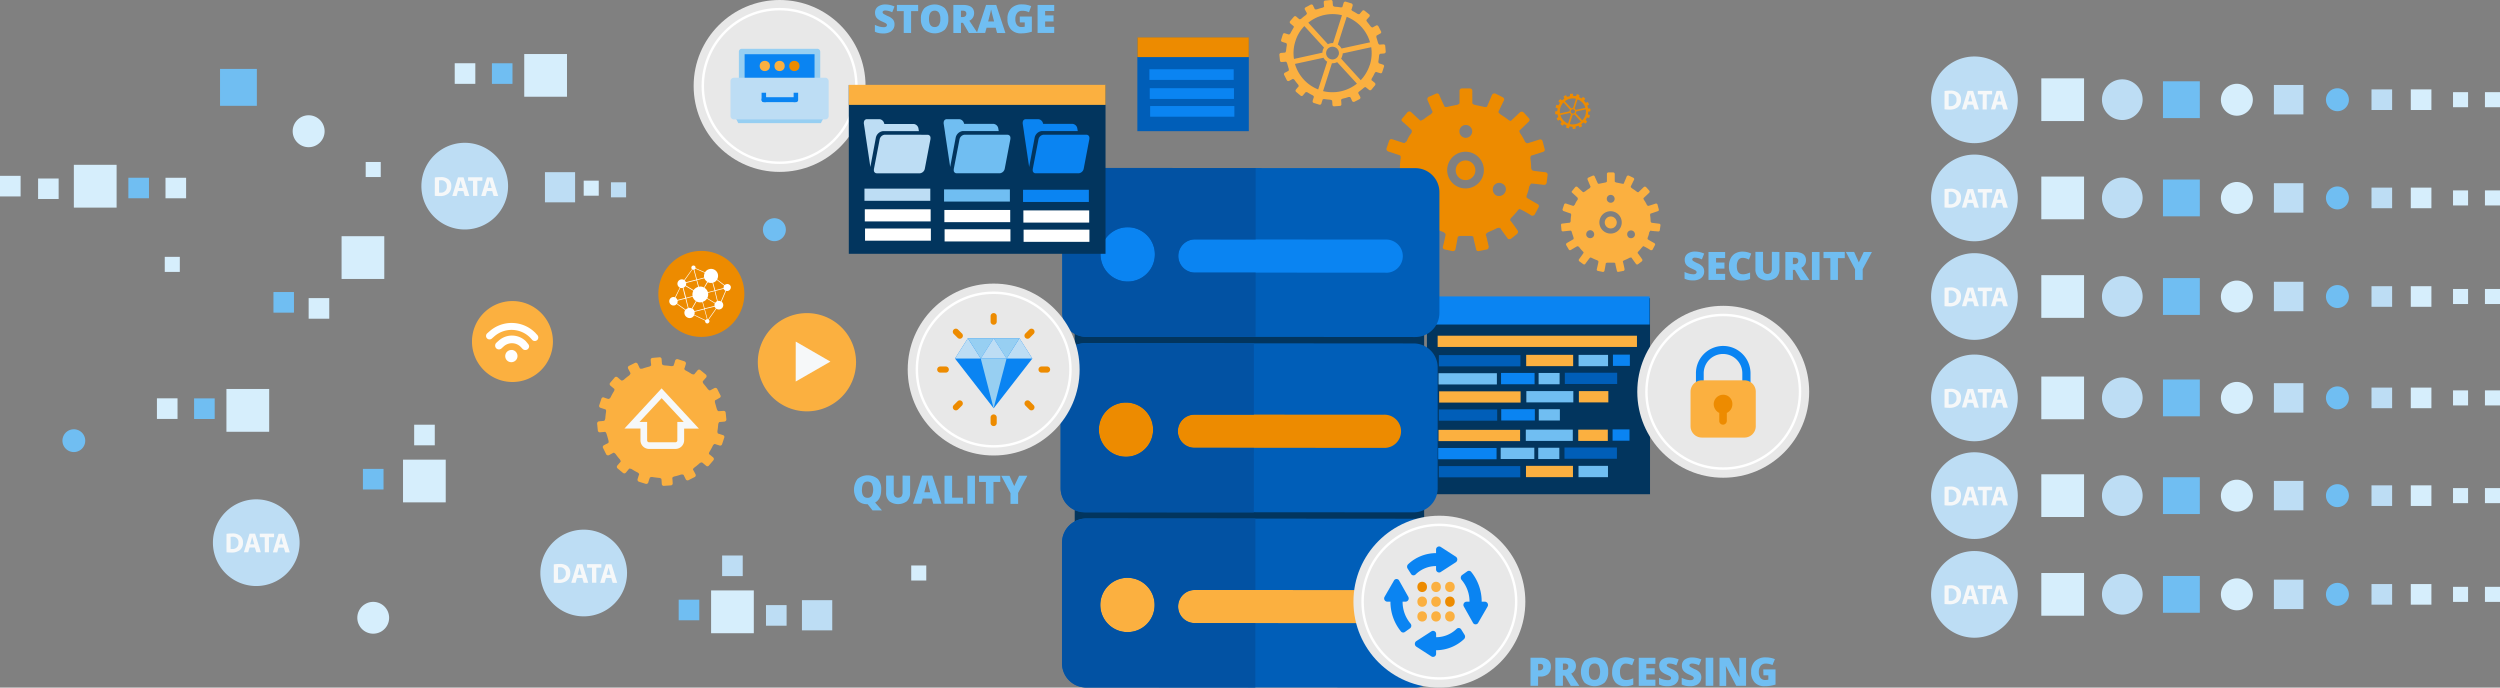 <svg xmlns="http://www.w3.org/2000/svg" viewBox="0 0 1018 280"><rect x="0" y="0" width="1018" height="280" fill="#808080" stroke="none"/><defs><style>.cls-1{fill:#e8e8e8;}.cls-2{fill:none;stroke:#fff;stroke-miterlimit:10;}.cls-3{fill:#02355e;}.cls-10,.cls-4{fill:#fbb040;}.cls-5{fill:#005eb8;}.cls-6{fill:#70bef2;}.cls-7{fill:#0a84f2;}.cls-11,.cls-17,.cls-8{fill:#ed8b00;}.cls-10,.cls-8{fill-rule:evenodd;}.cls-9{fill:#d6eefc;}.cls-12{fill:#fff;}.cls-13{fill:#f6f8f9;}.cls-14{fill:#bdddf4;}.cls-15{fill:#0252a3;}.cls-16{fill:#97cff2;}.cls-17{stroke:#ed8b00;stroke-linecap:round;stroke-linejoin:round;}</style></defs><title>Big-Data-Database</title><g id="design"><circle class="cls-1" cx="317.45" cy="35" r="35"/><circle class="cls-2" cx="317.45" cy="35" r="31.27"/><rect class="cls-3" x="581.04" y="121.42" width="90.85" height="79.82"/><rect class="cls-4" x="585.41" y="136.7" width="81.16" height="4.58"/><rect class="cls-5" x="585.91" y="144.6" width="33.21" height="4.58"/><rect class="cls-4" x="621.46" y="144.49" width="19.13" height="4.6"/><rect class="cls-6" x="642.8" y="144.51" width="12" height="4.6"/><rect class="cls-7" x="656.79" y="144.41" width="6.89" height="4.58"/><rect class="cls-6" x="585.78" y="151.97" width="23.75" height="4.58"/><rect class="cls-7" x="611.23" y="151.86" width="13.65" height="4.6"/><rect class="cls-6" x="626.52" y="151.87" width="8.55" height="4.6"/><rect class="cls-5" x="637.2" y="151.78" width="21.31" height="4.58"/><rect class="cls-4" x="586.02" y="159.35" width="33.17" height="4.58"/><rect class="cls-6" x="621.53" y="159.25" width="19.13" height="4.6"/><rect class="cls-4" x="642.92" y="159.26" width="12" height="4.6"/><rect class="cls-5" x="585.89" y="166.73" width="23.76" height="4.58"/><rect class="cls-7" x="611.3" y="166.62" width="13.69" height="4.6"/><rect class="cls-6" x="626.59" y="166.63" width="8.59" height="4.6"/><rect class="cls-4" x="585.77" y="175.04" width="33.21" height="4.58"/><rect class="cls-6" x="621.31" y="174.94" width="19.13" height="4.6"/><rect class="cls-4" x="642.66" y="174.95" width="12.04" height="4.6"/><rect class="cls-7" x="656.64" y="174.85" width="6.89" height="4.6"/><rect class="cls-7" x="585.64" y="182.42" width="23.76" height="4.58"/><rect class="cls-6" x="611.08" y="182.31" width="13.69" height="4.6"/><rect class="cls-6" x="626.37" y="182.32" width="8.59" height="4.6"/><rect class="cls-5" x="637.06" y="182.23" width="21.35" height="4.58"/><rect class="cls-5" x="585.88" y="189.79" width="33.17" height="4.58"/><rect class="cls-4" x="621.38" y="189.69" width="19.13" height="4.6"/><rect class="cls-6" x="642.77" y="189.7" width="12" height="4.6"/><rect class="cls-7" x="580.9" y="120.7" width="90.81" height="11.45"/><path class="cls-8" d="M629.21,70.14s-4.53-.52-4.86-.62c-.62,0-.86-1.06-.86-1.06a25.21,25.21,0,0,0-.32-3.93s0-1,.33-1.15c.66-.16,4.94-1.58,4.94-1.58a.84.84,0,0,0,.53-1.15l-.86-3.25a1,1,0,0,0-1.19-.6s-4.53,1.47-4.94,1.53-1-.62-1-.62a23.51,23.51,0,0,0-2-3.5s-.57-.88-.12-1.21,3.61-3.45,3.61-3.45a1,1,0,0,0,.21-1.29l-2.25-2.47a1.18,1.18,0,0,0-1.44-.12s-3.3,3.12-3.63,3.45-1.19-.33-1.19-.33a29.53,29.53,0,0,0-3.28-2.25v-.1s-.9-.55-.7-1,2.22-4.6,2.22-4.6c.25-.49,0-1-.65-1.31L609,38.13a1.19,1.19,0,0,0-1.46.49s-1.73,4.21-2,4.7c-.08.4-1.07.23-1.07.23-1.43-.3-2.62-.56-3.94-.85,0,0-1-.27-1-.76V37a1,1,0,0,0-.94-1h-3.28a1,1,0,0,0-1,1v4.93c0,.49-1,.76-1,.76-1.43.29-2.77.55-4,.85,0,0-1.11.16-1.11-.24-.33-.49-2.17-4.71-2.17-4.71a.92.92,0,0,0-1.19-.49l-3.1,1.36a1.08,1.08,0,0,0-.45,1.31s1.78,4.17,2,4.6-.55,1-.55,1v.1a20,20,0,0,0-3.16,2.24h-.25s-.74.61-1.07.33-3.73-3.46-3.73-3.46a1.14,1.14,0,0,0-1.41.12l-2.09,2.51a.75.75,0,0,0,0,1.25s3.5,3.07,3.75,3.46,0,1.21,0,1.21a11.79,11.79,0,0,0-2,3.49h-.25s-.41.78-.94.61-4.71-1.54-4.71-1.54a1,1,0,0,0-1.21.59l-1.11,3.25a1.11,1.11,0,0,0,.74,1.15s4.32,1.42,4.74,1.58.33,1.15.33,1.15a25,25,0,0,0-.33,3.93s-.21,1.06-.66,1.06-5,.61-5,.61c-.58,0-.78.47-.78,1l.33,3.35a.92.92,0,0,0,1.07.88s4.41-.51,5.07-.51c.33-.14.78.88.78.88.33,1.27.78,2.53,1.19,3.85,0,0,.12.92-.2,1.09-.45.33-4.39,2.57-4.39,2.57a1.16,1.16,0,0,0-.33,1.27l1.76,2.94c.21.51.78.55,1.31.39,0,0,3.9-2.41,4.37-2.51.45-.35,1.11.41,1.11.41a21.24,21.24,0,0,0,2.62,3s.78.76.33,1.15c-.21.44-3,4.09-3,4.09a1.12,1.12,0,0,0,.2,1.38l2.75,2a.94.94,0,0,0,1.31-.33s2.63-3.62,3.06-4c.12-.37,1.11,0,1.11,0,1.19.62,2.42,1.09,3.73,1.61,0,0,.86.49.86,1s-1.07,4.87-1.07,4.87a.91.91,0,0,0,.61,1.17l3.3.7a1.07,1.07,0,0,0,1.19-.76s.9-4.54.9-4.93c.21-.49,1.19-.49,1.19-.49v0c.66,0,1.43,0,2,0,.78,0,1.44,0,2,0v0s1.21,0,1.21.49,1.1,4.93,1.1,4.93a.86.86,0,0,0,1,.76l3.4-.69c.53-.06.74-.72.74-1.17,0,0-1-4.46-1.19-4.87,0-.47,1-1,1-1,1.19-.52,2.4-1,3.51-1.61,0,0,1-.37,1.44,0,.12.39,2.83,4,2.83,4,.21.49.78.59,1.44.33l2.52-2c.33-.37.58-1,.21-1.38,0,0-2.52-3.65-3-4.09-.21-.39.45-1.15.45-1.15a24.41,24.41,0,0,0,2.65-3s.66-.76,1-.41a37.45,37.45,0,0,1,4.47,2.52,1.17,1.17,0,0,0,1.39-.39l1.58-2.94a.91.91,0,0,0-.33-1.27s-4-2.25-4.41-2.58c-.33-.16-.08-1.09-.08-1.09a17.45,17.45,0,0,0,1.07-3.84h.21s.25-1,.82-.88c.41,0,4.9.52,4.9.52a1,1,0,0,0,1.11-.88l.41-3.35A1,1,0,0,0,629.21,70.14Zm-44.69,9.38a2.71,2.71,0,0,1-2.76-4.67,2.74,2.74,0,0,1,3.71,1A2.63,2.63,0,0,1,584.52,79.52Zm12.26-28.63a2.63,2.63,0,0,1,2.7,2.64,2.67,2.67,0,0,1-2.71,2.6,2.63,2.63,0,0,1-2.5-2.61A2.59,2.59,0,0,1,596.79,50.89Zm0,25.84a7.47,7.47,0,1,1,7.45-7.39A7.43,7.43,0,0,1,596.77,76.73Zm16,1.76a2.77,2.77,0,0,1-3.69,1,2.92,2.92,0,0,1-.92-3.68,2.66,2.66,0,0,1,3.63-1A2.5,2.5,0,0,1,612.76,78.49Z"/><path class="cls-8" d="M596.77,65.34a4,4,0,0,0,0,8,4,4,0,1,0,0-8Z"/><path class="cls-4" d="M563.37,18.06s-1.35.1-1.64.1-.57-.63-.57-.63h0c-.21-.76-.45-1.5-.66-2.22h0s-.16-.72.12-.86,1.43-.79,1.43-.79a.61.61,0,0,0,.29-.9l-1.07-2.07a.7.7,0,0,0-.94-.29l-1.39.76c-.29.14-.82-.41-.82-.41h0c-.41-.59-.92-1.22-1.41-1.82h0s-.45-.57-.25-.84,1.09-1.23,1.09-1.23a.68.68,0,0,0,0-1l-1.91-1.51a.6.6,0,0,0-.9.06s-.86,1-1.07,1.26-.78,0-.86,0a21.85,21.85,0,0,0-2-1.16h0s-.66-.39-.49-.68.49-1.56.49-1.56a.8.8,0,0,0-.49-.88L548,.68a.72.72,0,0,0-.86.43s-.37,1.28-.49,1.63-.78.25-.78.25a20,20,0,0,0-2.3-.25c-.08,0-.7-.16-.78-.47s-.16-1.65-.16-1.65A.63.63,0,0,0,542,0l-2.4.22a.64.64,0,0,0-.58.7s.08,1.34.16,1.65-.66.57-.66.57h0a21.64,21.64,0,0,0-2.22.65h-.08s-.7.18-.86-.12-.7-1.46-.7-1.46a.71.71,0,0,0-.94-.33L531.64,3a.64.64,0,0,0-.29.9s.68,1.17.8,1.46-.43.79-.43.79h0a17.88,17.88,0,0,0-1.8,1.43s-.58.43-.86.22-1.27-1.09-1.27-1.09a.7.7,0,0,0-.94.12l-1.52,1.78a.67.67,0,0,0,.08.92s1,.87,1.31,1.1-.08.84-.08.84c-.41.66-.78,1.31-1.15,2.05h0s-.37.6-.7.52-1.62-.5-1.62-.5a.61.61,0,0,0-.78.43l-.7,2.22a.65.65,0,0,0,.41.86l1.58.49c.33.1.33.83.33.83h0c-.16.8-.25,1.54-.33,2.3,0,0-.12.7-.43.74s-1.64.14-1.64.14a.75.75,0,0,0-.66.72l.25,2.37a.65.65,0,0,0,.7.62s1.35-.1,1.66-.14.57.68.57.68h0c.21.76.41,1.47.65,2.22h0s.12.72-.16.86l-1.46.74a.67.67,0,0,0-.25.9L524,32.66a.68.68,0,0,0,.9.29l1.44-.78c.29-.16.78.37.78.37h0a19.18,19.18,0,0,0,1.43,1.83h0s.45.62.21.86-1.07,1.26-1.07,1.26a.67.67,0,0,0,.08.92l1.84,1.54a.68.68,0,0,0,.94-.1s.82-1,1.07-1.25.88.06.88.06a15.78,15.78,0,0,0,2,1.13h0s.61.39.49.73l-.49,1.56a.72.72,0,0,0,.41.82l2.3.72a.7.7,0,0,0,.86-.43,15.16,15.16,0,0,1,.49-1.58c.08-.31.78-.27.78-.27h0c.78.14,1.58.2,2.32.27.08,0,.7.12.78.43s.12,1.64.12,1.64a.66.66,0,0,0,.74.62l2.34-.18a.61.61,0,0,0,.57-.74,15,15,0,0,0-.12-1.64c0-.33.66-.57.66-.57h0a17.66,17.66,0,0,0,2.24-.63s.7-.17.9.12.7,1.48.7,1.48a.74.74,0,0,0,.94.29l2.09-1.06a.73.73,0,0,0,.29-.91s-.65-1.21-.82-1.5.45-.76.45-.76h0c.66-.47,1.19-.92,1.8-1.45h0s.57-.43.82-.21l1.33,1.07a.67.67,0,0,0,.94-.08l1.48-1.79a.73.73,0,0,0-.08-1s-1-.86-1.27-1,.08-.88.08-.88a15.23,15.23,0,0,0,1.11-2.06h0s.37-.59.66-.49,1.6.49,1.6.49a.61.61,0,0,0,.82-.41l.74-2.25a.63.63,0,0,0-.45-.83s-1.27-.43-1.56-.51-.29-.84-.29-.84h0a21.93,21.93,0,0,0,.29-2.3s.16-.73.45-.75,1.64-.14,1.64-.14a.75.75,0,0,0,.62-.72l-.2-2.34A.66.66,0,0,0,563.37,18.06Zm-15-11.21a15.88,15.88,0,0,1,9.51,10.38l-11.61,2.52a4.81,4.81,0,0,0-1.51-1.61Zm-3.33,15.59a2.59,2.59,0,1,1-1.64-3.28A2.59,2.59,0,0,1,545.08,22.45ZM546.44,6.2l-3.62,11.36a3.74,3.74,0,0,0-2.09.45l-8-8.78A15.84,15.84,0,0,1,546.44,6.2ZM526.91,24a15.53,15.53,0,0,1,.58-7.22,15,15,0,0,1,3.65-6.16l8,8.76a4.59,4.59,0,0,0-.49,1,4.81,4.81,0,0,0-.16,1.07Zm9.85,12.42a15.93,15.93,0,0,1-9.45-10.39l11.63-2.51a4,4,0,0,0,1.49,1.6Zm2,.66,3.6-11.33a4.27,4.27,0,0,0,2.13-.45l8.05,8.76A16.06,16.06,0,0,1,538.77,37.11Zm19-10.64a16.13,16.13,0,0,1-3.67,6.21l-8-8.78a2.71,2.71,0,0,0,.41-1,2.84,2.84,0,0,0,.25-1.12l11.61-2.53A16,16,0,0,1,557.79,26.47Z"/><path class="cls-9" d="M496.31,95.24a20.88,20.88,0,1,1-20.86-20.92A20.89,20.89,0,0,1,496.31,95.24Z"/><path class="cls-10" d="M675.56,91.08s-2.71-.31-2.91-.37c-.41,0-.53-.64-.53-.64a15.24,15.24,0,0,0-.2-2.4s0-.64.21-.7c.37-.1,3-1,3-1a.56.56,0,0,0,.33-.7l-.53-2a.63.63,0,0,0-.74-.37s-2.75.92-3,.94-.57-.39-.57-.39a14.39,14.39,0,0,0-1.23-2.11s-.33-.53-.08-.74,2.22-2.09,2.22-2.09a.67.67,0,0,0,.12-.8l-1.35-1.51a.75.75,0,0,0-.9-.08l-2.2,2.12c-.29.16-.74-.21-.74-.21a22,22,0,0,0-2-1.39v-.06s-.53-.33-.41-.64,1.36-2.79,1.36-2.79c.12-.32,0-.6-.41-.81l-1.72-.82a.69.69,0,0,0-.86.28s-1.07,2.57-1.19,2.88-.66.12-.66.12c-.92-.16-1.66-.33-2.44-.49,0,0-.62-.16-.61-.47v-3a.64.64,0,0,0-.57-.63h-2a.62.62,0,0,0-.62.63v3c0,.31-.58.47-.58.47-.86.16-1.68.33-2.44.49,0,0-.66.1-.66-.12-.21-.31-1.31-2.88-1.31-2.88a.58.58,0,0,0-.74-.29l-1.85.82a.66.66,0,0,0-.29.81s1.06,2.54,1.19,2.79-.33.64-.33.64v.06a13.55,13.55,0,0,0-1.93,1.38h-.12s-.49.37-.7.21-2.27-2.12-2.27-2.12a.69.69,0,0,0-.86.08l-1.23,1.53a.46.46,0,0,0,0,.78s2.09,1.87,2.21,2.09,0,.74,0,.74a8,8,0,0,0-1.19,2.11h-.12s-.25.49-.58.39-2.87-.94-2.87-.94a.58.58,0,0,0-.74.37l-.66,2a.68.68,0,0,0,.45.7l2.87,1c.21.06.21.7.21.7a11.48,11.48,0,0,0-.21,2.4s-.16.64-.41.64-3.08.37-3.08.37c-.33,0-.45.29-.45.57l.2,2.07c0,.33.25.55.65.53,0,0,2.67-.31,3.08-.31.21-.1.45.53.45.53.2.76.49,1.54.74,2.32,0,0,.08.57-.12.68S637.95,99,637.95,99a.71.71,0,0,0-.21.78l1.07,1.81c.12.31.45.33.78.23,0,0,2.42-1.47,2.67-1.54s.72.27.72.27a17.12,17.12,0,0,0,1.56,1.83s.49.45.21.7c-.12.27-1.77,2.48-1.77,2.48a.62.62,0,0,0,.12.84l1.64,1.19a.58.58,0,0,0,.82-.18s1.6-2.21,1.85-2.44c.08-.22.66,0,.66,0a19.28,19.28,0,0,0,2.29,1s.53.31.53.59-.66,3-.66,3a.57.57,0,0,0,.37.74l2,.41a.63.63,0,0,0,.74-.45s.54-2.79.54-3,.7-.31.7-.31v0c.41,0,.9,0,1.23,0a10.65,10.65,0,0,0,1.19,0v0s.74,0,.74.31.65,3,.65,3a.49.49,0,0,0,.58.45l2.11-.41c.33,0,.45-.45.45-.74,0,0-.57-2.73-.69-3s.58-.59.58-.59a16.85,16.85,0,0,0,2.13-1s.62-.22.86,0c.08.22,1.72,2.44,1.72,2.44a.6.6,0,0,0,.86.19l1.58-1.19a.67.67,0,0,0,.12-.84s-1.54-2.21-1.83-2.48c-.12-.25.29-.7.29-.7.58-.55,1-1.15,1.62-1.83,0,0,.37-.47.57-.26a22.37,22.37,0,0,1,2.75,1.54.75.75,0,0,0,.86-.22l.94-1.81a.56.56,0,0,0-.21-.78s-2.42-1.35-2.66-1.56-.08-.68-.08-.68a10.12,10.12,0,0,0,.66-2.32h.12s.16-.64.49-.53,3,.31,3,.31a.59.59,0,0,0,.66-.53l.29-2.07A.62.62,0,0,0,675.56,91.08Zm-27.22,5.7a1.67,1.67,0,0,1-2.25-.62,1.69,1.69,0,0,1,.62-2.19,1.6,1.6,0,0,1,2.21.6A1.58,1.58,0,0,1,648.35,96.78Zm7.5-17.42a1.59,1.59,0,0,1,1.64,1.6,1.6,1.6,0,1,1-3.2,0A1.59,1.59,0,0,1,655.84,79.36Zm0,15.75a4.55,4.55,0,1,1,4.53-4.51A4.52,4.52,0,0,1,655.83,95.11Zm9.74,1.07a1.68,1.68,0,0,1-2.26.61,1.72,1.72,0,0,1-.53-2.22,1.61,1.61,0,0,1,2.79,1.6Z"/><path class="cls-10" d="M655.84,88.15a2.44,2.44,0,1,0,2.5,2.44A2.46,2.46,0,0,0,655.84,88.15Z"/><path class="cls-11" d="M647.6,44.38a.22.22,0,0,0-.24-.19l-.53,0c-.12,0-.19-.22-.19-.22l-.22-.73s0-.24,0-.29l.48-.27a.2.2,0,0,0,.1-.29l-.36-.69a.21.21,0,0,0-.31-.1s-.39.19-.46.24-.27-.12-.27-.12a5.89,5.89,0,0,0-.49-.61s-.15-.19-.07-.29l.37-.41a.23.23,0,0,0,0-.31l-.64-.51c0-.07-.19-.07-.29,0s-.29.34-.36.44-.27,0-.29,0c-.22-.15-.44-.27-.65-.39,0,0-.22-.12-.17-.22s.17-.53.17-.53a.22.22,0,0,0-.17-.27l-.76-.24c-.12,0-.22,0-.27.14s-.12.41-.17.53-.27.07-.27.07c-.27,0-.53-.07-.75-.07,0,0-.24,0-.27-.17s0-.53,0-.53a.24.24,0,0,0-.25-.22l-.78.1a.19.19,0,0,0-.19.22s0,.44,0,.56-.22.19-.22.19a3.84,3.84,0,0,0-.75.22h0s-.24,0-.29,0l-.25-.49a.27.27,0,0,0-.31-.12l-.68.39a.21.21,0,0,0-.1.29L637,40c0,.1-.15.27-.15.27-.22.14-.41.31-.61.46,0,0-.19.17-.27.07l-.44-.34a.23.23,0,0,0-.32,0l-.51.61a.21.21,0,0,0,0,.32l.41.34c.07.07,0,.29,0,.29a6.4,6.4,0,0,0-.39.69s-.12.19-.22.17l-.53-.17a.2.2,0,0,0-.27.14l-.24.75a.23.23,0,0,0,.15.29l.53.15c.1,0,.1.29.1.29,0,.24-.07.51-.1.75,0,0,0,.24-.15.24s-.56,0-.56,0a.23.23,0,0,0-.19.24l.07.78a.22.22,0,0,0,.22.22l.56,0c.12,0,.19.22.19.22.07.27.15.49.22.76,0,0,0,.22,0,.27L634,48a.21.21,0,0,0-.1.29l.36.7a.26.26,0,0,0,.31.1l.46-.27c.1,0,.27.12.27.12a4.47,4.47,0,0,0,.49.61s.15.22.07.29-.36.41-.36.41a.23.23,0,0,0,0,.32l.61.51a.23.23,0,0,0,.31,0l.36-.44c0-.07.29,0,.29,0q.29.18.65.36s.22.12.18.24l-.18.51a.23.23,0,0,0,.15.27l.75.25a.22.22,0,0,0,.29-.16s.12-.41.17-.51.27-.1.27-.1c.27,0,.51.07.75.1,0,0,.25,0,.27.15s0,.55,0,.55a.24.24,0,0,0,.24.22l.78-.07a.21.21,0,0,0,.19-.24s0-.45,0-.57.22-.19.22-.19a3.49,3.49,0,0,0,.73-.19s.24,0,.31,0,.25.49.25.49a.27.27,0,0,0,.31.1l.68-.36a.24.24,0,0,0,.1-.32l-.27-.49c0-.1.15-.24.15-.24.22-.17.41-.31.61-.48,0,0,.17-.15.27-.07s.44.34.44.34a.21.21,0,0,0,.31,0l.48-.58a.23.23,0,0,0,0-.32s-.31-.29-.41-.36,0-.29,0-.29a6.09,6.09,0,0,0,.36-.68s.12-.19.22-.17l.53.17a.19.19,0,0,0,.27-.14l.24-.76c0-.12,0-.22-.15-.27l-.51-.17c-.1,0-.1-.29-.1-.29,0-.24.07-.51.1-.75,0,0,0-.24.15-.24s.53,0,.53,0a.26.26,0,0,0,.22-.24Zm-5.22-3.94a5.36,5.36,0,0,1,3.18,3.46l-3.87.84a1.76,1.76,0,0,0-.51-.53Zm-1.09,5.2a.89.89,0,0,1-1.1.58.88.88,0,0,1,.56-1.67A.87.87,0,0,1,641.29,45.64Zm.46-5.41L640.54,44a1.2,1.2,0,0,0-.71.15l-2.64-2.92A5.32,5.32,0,0,1,641.75,40.23Zm-6.52,5.94a5,5,0,0,1,.2-2.4,5.19,5.19,0,0,1,1.21-2.07l2.67,2.92a2.15,2.15,0,0,0-.17.34,1.87,1.87,0,0,0,0,.36Zm3.28,4.13a5.36,5.36,0,0,1-3.13-3.45l3.86-.85a1.71,1.71,0,0,0,.48.53Zm.68.22,1.2-3.77a1.32,1.32,0,0,0,.7-.17l2.67,2.92A5.34,5.34,0,0,1,639.2,50.52ZM645.52,47A5.51,5.51,0,0,1,644.3,49l-2.67-2.92a.86.86,0,0,0,.15-.34.88.88,0,0,0,.07-.36l3.87-.84A5.09,5.09,0,0,1,645.52,47Z"/><path class="cls-11" d="M303.1,119.67a17.51,17.51,0,1,1-17.5-17.5A17.51,17.51,0,0,1,303.1,119.67Z"/><path class="cls-12" d="M297.58,116.7a1.49,1.49,0,0,0-1.79-1,1.33,1.33,0,0,0-.71.4L292,113.77a2.84,2.84,0,0,0-1-3.89,2.88,2.88,0,0,0-3.91,1l-3.87-1.69v-.42a.87.87,0,0,0-1-.64.86.86,0,0,0-.67,1.06.57.57,0,0,0,.24.42L278.62,114c-.07,0-.07,0-.07,0a1.81,1.81,0,0,0-2.45.62,1.77,1.77,0,0,0,.64,2.44s0,0,.1,0l-2,4a1.47,1.47,0,0,0-1-.07,1.73,1.73,0,1,0,.84,3.36,1.37,1.37,0,0,0,.84-.57l3.5,2.5s0,0-.07.05a2.13,2.13,0,0,0,.81,2.88,2,2,0,0,0,2.82-.72s.07-.08.07-.1l4.52,2.19a.54.54,0,0,0,0,.45.86.86,0,0,0,1.07.65,1,1,0,0,0,.64-1.07,1,1,0,0,0-.3-.42l3.14-4.46c.1,0,.1,0,.1.05a1.8,1.8,0,0,0,2.43-.62,1.78,1.78,0,0,0-.43-2.33l1.85-4.39a1.31,1.31,0,0,0,.84,0A1.53,1.53,0,0,0,297.58,116.7ZM291.89,114l3,2.3a1.48,1.48,0,0,0-.24,1l-3.4.88-.87-3.1A2.62,2.62,0,0,0,291.89,114Zm-1.78,1.16.84,3.12-2.7.69a3.27,3.27,0,0,0-1.38-1.77l1.38-2.28A2.68,2.68,0,0,0,290.11,115.15Zm.83,9.41-4,1-.74-2.7a2.93,2.93,0,0,0,1.65-1.26l3.2,1.9A2.68,2.68,0,0,0,290.94,124.56Zm-3-9.82-1.28,2.3a3.13,3.13,0,0,0-2.06-.3l-.74-2.69,2.93-.76A3.36,3.36,0,0,0,288,114.75Zm-8.55.48,4.21-1.09.7,2.67a3.46,3.46,0,0,0-1.86,1.33l-3.19-1.93A1.73,1.73,0,0,0,279.4,115.23Zm3.71-5.82,3.87,1.69a3,3,0,0,0-.24,1.91l-2.93.77-1.07-4A.66.66,0,0,0,283.11,109.4Zm-1.15.32a1.08,1.08,0,0,0,.5.1l1.08,4-4.21,1.08a5.36,5.36,0,0,0-.51-.72Zm-2.87,6.77,3.23,1.91a3.56,3.56,0,0,0-.3,2.15l-2.62.69-1.08-4.1A1.69,1.69,0,0,0,279.09,116.49Zm-4,4.72,1.93-4a1.72,1.72,0,0,0,1,0l1,4.1-3.19.82A1.75,1.75,0,0,0,275.12,121.2Zm4.15,4.87-3.5-2.46a2.38,2.38,0,0,0,.2-1.19l3.19-.82,1,3.87A1.78,1.78,0,0,0,279.26,126.07Zm1.14-.7-.94-3.86,2.62-.7a3.4,3.4,0,0,0,1.32,1.76l-1.72,3A2.29,2.29,0,0,0,280.41,125.36Zm1.54.3,1.72-2.95A3.07,3.07,0,0,0,286,123h0l.71,2.68-3.94,1A2,2,0,0,0,281.95,125.67Zm5.86,4.31a.73.73,0,0,0-.5.35l-4.57-2.19a1.62,1.62,0,0,0,.1-1.18l4-1,1.07,4C287.81,130,287.81,130,287.81,130Zm.57.08a.77.77,0,0,0-.23-.1L287,125.87l4-1a3.15,3.15,0,0,0,.5.74Zm2.87-6.77L288,121.4a3.19,3.19,0,0,0,.3-2.16l2.7-.69,1,4.07A2,2,0,0,0,291.25,123.3Zm2.33-.59a2,2,0,0,0-1.28-.17l-1-4.07,3.4-.87a1.57,1.57,0,0,0,.74.77Z"/><path class="cls-4" d="M348.58,147.5a20,20,0,1,1-20-20A20,20,0,0,1,348.58,147.5Z"/><polygon class="cls-13" points="324.01 155.36 338.14 147.24 324.02 139.09 324.01 155.36"/><path class="cls-4" d="M225.15,139.11a16.48,16.48,0,1,1-16.46-16.52A16.49,16.49,0,0,1,225.15,139.11Z"/><path class="cls-12" d="M208.34,142.52a2.49,2.49,0,0,0-2.61,2.36,2.46,2.46,0,0,0,2.37,2.6,2.48,2.48,0,1,0,.24-5Z"/><path class="cls-12" d="M214.44,139.32a.79.79,0,0,0-.11-.13l-.11-.11s0,0,0-.05a8.1,8.1,0,0,0-11.19-.28l-.4.35-.51.47a1.6,1.6,0,0,0-.11,2.2,1.54,1.54,0,0,0,2.19.11l.91-.82a5,5,0,0,1,7.07.35l.58.62a1.56,1.56,0,0,0,2.19.11,1.66,1.66,0,0,0,.51-1.06A1.77,1.77,0,0,0,215,140Z"/><path class="cls-12" d="M218.84,136.45l-.51-.53v0l-.36-.42a2.18,2.18,0,0,0-.22-.2,13.58,13.58,0,0,0-18.32-.47l-.07.05-1,.88a1.44,1.44,0,0,0-.07,2,1.42,1.42,0,0,0,2,.09l1-.88,0,0a10.66,10.66,0,0,1,14.72.65l.69.77a1.43,1.43,0,0,0,2.12-1.93Z"/><path class="cls-4" d="M294.59,167.31s-1.64.12-2,.12-.66-.78-.66-.78h0c-.29-.92-.53-1.83-.78-2.7h0s-.2-.88.16-1S293,162,293,162a.71.71,0,0,0,.33-1.09l-1.27-2.53a.86.86,0,0,0-1.15-.35l-1.73.92c-.33.16-.94-.49-.94-.49h0c-.53-.72-1.15-1.48-1.77-2.22h0s-.49-.68-.25-1,1.32-1.52,1.32-1.52a.9.9,0,0,0-.08-1.17l-2.26-1.84a.8.8,0,0,0-1.15.08s-1,1.21-1.27,1.53-1,0-1.08,0a21.58,21.58,0,0,0-2.42-1.41h0s-.78-.47-.61-.82.62-1.91.62-1.91a.93.93,0,0,0-.61-1.06l-2.68-.86a.94.94,0,0,0-1.07.53,18.73,18.73,0,0,1-.62,2c-.08.33-1,.31-1,.31a26.85,26.85,0,0,0-2.79-.31c-.08,0-.86-.19-.94-.57s-.17-2-.17-2a.78.78,0,0,0-.86-.74l-2.87.26a.77.77,0,0,0-.71.86,16,16,0,0,0,.2,2c0,.39-.82.7-.82.7h0a21.13,21.13,0,0,0-2.67.78h-.08s-.91.22-1.08-.12-.86-1.79-.86-1.79a.83.83,0,0,0-1.11-.4L256.09,149a.83.83,0,0,0-.33,1.09s.78,1.44.94,1.79-.49,1-.49,1h0a22.5,22.5,0,0,0-2.17,1.74s-.7.53-1.07.27-1.57-1.31-1.57-1.31a.81.81,0,0,0-1.11.14l-1.85,2.17a.8.8,0,0,0,.12,1.14s1.19,1,1.52,1.29-.08,1-.08,1a23.75,23.75,0,0,0-1.36,2.47h0s-.46.74-.91.66-1.89-.62-1.89-.62a.73.73,0,0,0-.94.51l-.91,2.72a.81.81,0,0,0,.54,1s1.48.49,1.93.62.33,1,.33,1h0c-.16,1-.25,1.9-.33,2.8,0,0-.21.86-.53.9s-2,.18-2,.18a.9.9,0,0,0-.78.88l.28,2.86a.83.83,0,0,0,.87.74l2-.18c.45,0,.7.84.7.84h0c.29.91.53,1.77.78,2.7h0s.2.86-.16,1l-1.72.92a.77.77,0,0,0-.33,1.1l1.27,2.58a.87.87,0,0,0,1.15.33s1.41-.74,1.73-.94.94.47.94.47h0a23.18,23.18,0,0,0,1.76,2.21h0s.5.74.26,1-1.32,1.52-1.32,1.52a.82.82,0,0,0,.08,1.11l2.26,1.89a.84.84,0,0,0,1.15-.12l1.27-1.54c.16-.31,1.08.08,1.08.08a23.13,23.13,0,0,0,2.42,1.37h0s.78.47.61.88-.62,1.89-.62,1.89a.9.9,0,0,0,.53,1l2.76.86a.87.87,0,0,0,1.07-.51,17.22,17.22,0,0,1,.62-1.91c.08-.39,1-.35,1-.35h0c.94.16,1.89.27,2.79.35.08,0,.86.12.94.51s.16,2,.16,2a.77.77,0,0,0,.87.74l2.87-.2a.8.8,0,0,0,.7-.92s-.08-1.6-.16-2,.79-.7.79-.7h0a18.1,18.1,0,0,0,2.67-.76s.86-.18,1.16.16l.86,1.76a.83.83,0,0,0,1.11.35l2.55-1.29a.83.83,0,0,0,.33-1.09s-.78-1.5-1-1.85.5-.9.5-.9h0a23.23,23.23,0,0,0,2.17-1.78h0s.7-.51,1.07-.24,1.57,1.29,1.57,1.29a.75.75,0,0,0,1.11-.08l1.85-2.17a.86.86,0,0,0-.12-1.17s-1.19-1-1.56-1.27.12-1.07.12-1.07a23.25,23.25,0,0,0,1.36-2.5h0s.45-.72.83-.61l1.89.61a.79.79,0,0,0,1-.51l.9-2.72a.75.75,0,0,0-.53-1s-1.56-.51-1.93-.62-.33-1-.33-1h0c.16-.92.25-1.87.33-2.8,0,0,.16-.86.53-.9s2-.18,2-.18a.9.9,0,0,0,.79-.86l-.29-2.84A.79.79,0,0,0,294.59,167.31Z"/><path class="cls-13" d="M269.4,158.14l-15.13,16.37h6.53v4.85a3.49,3.49,0,0,0,3.58,3.44H275a3.52,3.52,0,0,0,3.58-3.43v-4.85h6Zm6.41,13.67s0,.1,0,.14v7.42a.79.79,0,0,1-.86.72H264.37a.79.79,0,0,1-.86-.72v-7.57h-3.09l9-9.67,9,9.68Z"/><path class="cls-9" d="M132.18,53.42a6.5,6.5,0,1,1-6.49-6.48A6.5,6.5,0,0,1,132.18,53.42Z"/><path class="cls-6" d="M34.71,179.47a4.64,4.64,0,1,1-4.65-4.67A4.65,4.65,0,0,1,34.71,179.47Z"/><path class="cls-6" d="M320,93.51a4.67,4.67,0,1,1-4.64-4.65A4.67,4.67,0,0,1,320,93.51Z"/><path class="cls-14" d="M206.89,75.81a17.65,17.65,0,1,1-17.65-17.66A17.63,17.63,0,0,1,206.89,75.81Z"/><path class="cls-13" d="M177.06,72.28a14.84,14.84,0,0,1,2.34-.16,4.89,4.89,0,0,1,3.08.8,3.34,3.34,0,0,1,1.29,2.86,3.85,3.85,0,0,1-1.26,3.06,5.39,5.39,0,0,1-3.51,1,15.75,15.75,0,0,1-1.95-.11Zm1.73,6.17a3.06,3.06,0,0,0,.6,0,2.35,2.35,0,0,0,2.55-2.65,2.18,2.18,0,0,0-2.37-2.4,3.36,3.36,0,0,0-.78.07Z"/><path class="cls-13" d="M186.47,77.8l-.53,2h-1.77l2.31-7.58h2.27l2.35,7.58h-1.86l-.56-2Zm1.95-1.27-.5-1.62c-.14-.44-.25-1-.35-1.45h0c-.11.44-.21,1-.36,1.45l-.46,1.62Z"/><path class="cls-13" d="M192.61,73.61h-2V72.18h5.81v1.43h-2.05v6.15h-1.74Z"/><path class="cls-13" d="M198.3,77.81l-.57,2h-1.79l2.36-7.58h2.23l2.33,7.58H201l-.57-2Zm1.91-1.27-.46-1.62c-.14-.44-.28-1-.39-1.45h0c-.11.44-.21,1-.35,1.45l-.43,1.62Z"/><path class="cls-14" d="M255.33,233.34a17.65,17.65,0,1,1-17.65-17.66A17.63,17.63,0,0,1,255.33,233.34Z"/><path class="cls-13" d="M225.51,229.81a14.84,14.84,0,0,1,2.34-.16,4.89,4.89,0,0,1,3.08.8,3.34,3.34,0,0,1,1.29,2.86,3.85,3.85,0,0,1-1.26,3.06,5.39,5.39,0,0,1-3.51,1,15.75,15.75,0,0,1-1.95-.11Zm1.73,6.17a3.06,3.06,0,0,0,.6,0,2.35,2.35,0,0,0,2.55-2.65A2.18,2.18,0,0,0,228,231a3.36,3.36,0,0,0-.78.07Z"/><path class="cls-13" d="M234.91,235.33l-.53,2h-1.77l2.31-7.58h2.27l2.35,7.58h-1.86l-.56-2Zm1.95-1.27-.5-1.62c-.14-.44-.25-1-.35-1.45h0c-.11.44-.21,1-.36,1.45l-.46,1.62Z"/><path class="cls-13" d="M241.06,231.15h-2v-1.43h5.81v1.43h-2.05v6.15h-1.74Z"/><path class="cls-13" d="M246.74,235.34l-.57,2h-1.79l2.36-7.58H249l2.33,7.58h-1.84l-.57-2Zm1.91-1.27-.46-1.62c-.14-.44-.28-1-.39-1.45h0c-.11.44-.21,1-.35,1.45l-.43,1.62Z"/><path class="cls-14" d="M122,221a17.65,17.65,0,1,1-17.66-17.67A17.67,17.67,0,0,1,122,221Z"/><path class="cls-13" d="M92.24,217.38a17.71,17.71,0,0,1,2.3-.16,4.87,4.87,0,0,1,3.09.82,3.27,3.27,0,0,1,1.31,2.85A3.8,3.8,0,0,1,97.67,224a5.46,5.46,0,0,1-3.51,1,16.91,16.91,0,0,1-1.93-.12Zm1.68,6.17a2.83,2.83,0,0,0,.62,0A2.31,2.31,0,0,0,97.09,221a2.18,2.18,0,0,0-2.4-2.44,3.13,3.13,0,0,0-.78.08Z"/><path class="cls-13" d="M101.6,222.95l-.53,1.93H99.31l2.3-7.56h2.26l2.35,7.57h-1.85l-.59-1.93Zm1.93-1.31-.45-1.62c-.16-.45-.29-1-.41-1.44h0c-.12.45-.25,1-.37,1.44l-.45,1.62Z"/><path class="cls-13" d="M107.78,218.75h-2v-1.44h5.82v1.44h-2.09v6.13h-1.68Z"/><path class="cls-13" d="M113.41,223l-.53,1.93H111.1l2.32-7.56h2.26l2.33,7.57h-1.85l-.57-1.93Zm1.93-1.31-.49-1.62c-.12-.45-.24-1-.37-1.44h0c-.12.45-.25,1-.37,1.44l-.45,1.62Z"/><rect class="cls-9" x="139.09" y="96.18" width="17.39" height="17.41"/><rect class="cls-6" x="111.35" y="118.92" width="8.35" height="8.39"/><rect class="cls-9" x="125.68" y="121.39" width="8.39" height="8.39"/><rect class="cls-9" x="213.47" y="22" width="17.41" height="17.39"/><rect class="cls-6" x="200.31" y="25.76" width="8.37" height="8.39"/><rect class="cls-9" x="185.16" y="25.75" width="8.39" height="8.39"/><rect class="cls-9" x="92.2" y="158.39" width="17.41" height="17.43"/><rect class="cls-6" x="79.03" y="162.22" width="8.39" height="8.39"/><rect class="cls-9" x="63.9" y="162.2" width="8.39" height="8.39"/><rect class="cls-9" x="164.11" y="187.17" width="17.39" height="17.39"/><rect class="cls-6" x="147.78" y="190.93" width="8.39" height="8.39"/><rect class="cls-9" x="168.65" y="172.94" width="8.39" height="8.39"/><rect class="cls-9" x="289.56" y="240.42" width="17.39" height="17.43"/><rect class="cls-6" x="276.36" y="244.19" width="8.39" height="8.39"/><rect class="cls-14" x="294.05" y="226.2" width="8.39" height="8.39"/><rect class="cls-14" x="311.91" y="246.4" width="8.39" height="8.39"/><rect class="cls-14" x="326.55" y="244.39" width="12.34" height="12.29"/><rect class="cls-9" x="371.05" y="230.26" width="6.13" height="6.13"/><rect class="cls-9" x="148.91" y="65.96" width="6.13" height="6.13"/><rect class="cls-9" x="67.09" y="104.59" width="6.13" height="6.13"/><rect class="cls-14" x="221.9" y="70.11" width="12.28" height="12.28"/><rect class="cls-9" x="237.68" y="73.56" width="6.13" height="6.13"/><rect class="cls-14" x="248.78" y="74.23" width="6.17" height="6.13"/><rect class="cls-9" x="30.07" y="67.11" width="17.41" height="17.43"/><rect class="cls-6" x="52.27" y="72.38" width="8.39" height="8.35"/><rect class="cls-9" x="67.39" y="72.39" width="8.39" height="8.35"/><rect class="cls-9" x="15.51" y="72.69" width="8.37" height="8.34"/><rect class="cls-9" y="71.6" width="8.39" height="8.39"/><rect class="cls-6" x="89.6" y="28.06" width="14.99" height="15.03"/><path class="cls-9" d="M158.45,251.56a6.47,6.47,0,0,1-12.95,0,6.47,6.47,0,1,1,12.95,0Z"/><rect class="cls-3" x="437.62" y="120.29" width="142.29" height="105.78"/><rect class="cls-7" x="444.52" y="92.16" width="133.52" height="25.2"/><path class="cls-5" d="M576.31,68.47l-133.89-.1a9.82,9.82,0,0,0-9.84,9.79l0,49.16a9.82,9.82,0,0,0,9.83,9.82l133.89.1a9.81,9.81,0,0,0,9.83-9.8l0-49.16A9.81,9.81,0,0,0,576.31,68.47ZM459.2,114.65a11.06,11.06,0,1,1,11.06-11A11.06,11.06,0,0,1,459.2,114.65Zm105-3.62L486.82,111a6.76,6.76,0,1,1,0-13.51l77.38.06a6.76,6.76,0,1,1,0,13.51Z"/><path class="cls-15" d="M511.29,111l-24.46,0a6.76,6.76,0,1,1,0-13.51l24.46,0,0-29.06-68.9,0a9.82,9.82,0,0,0-9.84,9.79l0,49.16a9.82,9.82,0,0,0,9.83,9.82l68.9,0Zm-52.09,3.65a11.06,11.06,0,1,1,11.06-11A11.06,11.06,0,0,1,459.2,114.65Z"/><rect class="cls-11" x="443.82" y="163.52" width="133.52" height="25.2"/><path class="cls-5" d="M575.6,139.85l-133.85-.1a9.81,9.81,0,0,0-9.84,9.8l0,49.15a9.83,9.83,0,0,0,9.83,9.83l133.85.1a9.8,9.8,0,0,0,9.83-9.81l0-49.15A9.77,9.77,0,0,0,575.6,139.85ZM458.49,186a11.05,11.05,0,1,1,11.06-11A11.05,11.05,0,0,1,458.49,186Zm105-3.62-77.38-.06a6.76,6.76,0,0,1,0-13.51l77.38.06a6.76,6.76,0,1,1,0,13.51Z"/><path class="cls-15" d="M510.58,182.37l-24.46,0a6.76,6.76,0,0,1,0-13.51l24.46,0,0-29-68.86,0a9.81,9.81,0,0,0-9.84,9.8l0,49.15a9.83,9.83,0,0,0,9.83,9.83l68.86,0ZM458.49,186a11.05,11.05,0,1,1,11.06-11A11.05,11.05,0,0,1,458.49,186Z"/><rect class="cls-4" x="444.42" y="234.9" width="133.52" height="25.2"/><path class="cls-5" d="M576.21,211.22l-133.89-.1a9.83,9.83,0,0,0-9.84,9.82l0,49.13a9.82,9.82,0,0,0,9.83,9.83l133.89.1a9.81,9.81,0,0,0,9.83-9.82l0-49.13A9.82,9.82,0,0,0,576.21,211.22ZM459.1,257.4a11.06,11.06,0,1,1,11.06-11.06A11,11,0,0,1,459.1,257.4Zm105-3.64-77.38-.06a6.74,6.74,0,1,1,0-13.47l77.38.06a6.74,6.74,0,1,1,0,13.47Z"/><path class="cls-15" d="M511.18,253.73l-24.46,0a6.74,6.74,0,1,1,0-13.47l24.46,0,0-29.08-68.9,0a9.83,9.83,0,0,0-9.84,9.82l0,49.13a9.82,9.82,0,0,0,9.83,9.83l68.9,0ZM459.1,257.4a11.06,11.06,0,1,1,11.06-11.06A11,11,0,0,1,459.1,257.4Z"/><rect class="cls-3" x="345.63" y="34.62" width="104.54" height="68.73"/><rect class="cls-4" x="345.65" y="34.55" width="104.54" height="8.16"/><rect class="cls-14" x="352.01" y="76.81" width="26.81" height="4.96"/><rect class="cls-12" x="352.15" y="85.22" width="26.81" height="4.94"/><rect class="cls-12" x="352.24" y="93.05" width="26.81" height="4.96"/><rect class="cls-6" x="384.42" y="77.12" width="26.81" height="4.96"/><rect class="cls-12" x="384.55" y="85.5" width="26.81" height="4.96"/><rect class="cls-12" x="384.64" y="93.36" width="26.81" height="4.96"/><rect class="cls-7" x="416.58" y="77.28" width="26.8" height="4.96"/><rect class="cls-12" x="416.72" y="85.68" width="26.8" height="4.96"/><rect class="cls-12" x="416.81" y="93.52" width="26.8" height="4.96"/><path class="cls-14" d="M354.41,68l-2.09-13.88V54l-.56-3.69a1.16,1.16,0,0,1,0-.34c0-.84.49-1.42,1.23-1.44h5.17A2.17,2.17,0,0,1,360,50.14l.11.34h12a2.22,2.22,0,0,1,1.91,2l.16.92H359.54a3.38,3.38,0,0,0-2.93,2.87Z"/><path class="cls-14" d="M360.18,54.86a2.38,2.38,0,0,0-2,2l-2.32,12a1.37,1.37,0,0,0,0,.39A1.16,1.16,0,0,0,357,70.57H374.6a2.33,2.33,0,0,0,2-1.94l2.29-12a1.57,1.57,0,0,0,0-.41,1.19,1.19,0,0,0-1.17-1.34Z"/><path class="cls-6" d="M386.91,68l-2.09-13.88V54l-.56-3.69a1.16,1.16,0,0,1,0-.34c0-.84.49-1.42,1.23-1.44h5.17a2.17,2.17,0,0,1,1.84,1.57l.11.34h12a2.22,2.22,0,0,1,1.91,2l.16.92H392.05a3.38,3.38,0,0,0-2.93,2.87Z"/><path class="cls-6" d="M392.69,54.86a2.38,2.38,0,0,0-2,2l-2.32,12a1.37,1.37,0,0,0,0,.39,1.16,1.16,0,0,0,1.16,1.31h17.61a2.33,2.33,0,0,0,2-1.94l2.29-12a1.57,1.57,0,0,0,0-.41,1.19,1.19,0,0,0-1.17-1.34Z"/><path class="cls-7" d="M419.07,68,417,54.12V54l-.56-3.69a1.16,1.16,0,0,1,0-.34c0-.84.49-1.42,1.23-1.44h5.17a2.17,2.17,0,0,1,1.84,1.57l.11.34h12a2.22,2.22,0,0,1,1.91,2l.16.92H424.21a3.38,3.38,0,0,0-2.93,2.87Z"/><path class="cls-7" d="M424.85,54.86a2.38,2.38,0,0,0-2,2l-2.32,12a1.37,1.37,0,0,0,0,.39,1.16,1.16,0,0,0,1.16,1.31h17.61a2.33,2.33,0,0,0,2-1.94l2.29-12a1.57,1.57,0,0,0,0-.41,1.19,1.19,0,0,0-1.17-1.34Z"/><rect class="cls-5" x="463.13" y="15.36" width="45.39" height="38.05"/><rect class="cls-11" x="463.14" y="15.21" width="45.39" height="8.04"/><rect class="cls-7" x="468.03" y="28.2" width="34.33" height="4.34"/><rect class="cls-7" x="468.18" y="35.92" width="34.29" height="4.37"/><rect class="cls-7" x="468.34" y="43.18" width="34.29" height="4.34"/><path class="cls-9" d="M917.35,40.6a6.5,6.5,0,1,1-6.49-6.48A6.5,6.5,0,0,1,917.35,40.6Z"/><path class="cls-6" d="M956.47,40.59a4.67,4.67,0,1,1-4.64-4.65A4.67,4.67,0,0,1,956.47,40.59Z"/><rect class="cls-9" x="831.22" y="31.9" width="17.41" height="17.39"/><rect class="cls-6" x="880.76" y="33.1" width="15.01" height="14.99"/><rect class="cls-14" x="925.93" y="34.6" width="12.01" height="11.99"/><rect class="cls-14" x="965.67" y="36.4" width="8.4" height="8.39"/><path class="cls-14" d="M872.48,40.6a8.28,8.28,0,1,1-8.3-8.29A8.31,8.31,0,0,1,872.48,40.6Z"/><rect class="cls-9" x="998.87" y="37.53" width="6.13" height="6.13"/><path class="cls-9" d="M917.35,80.59a6.5,6.5,0,1,1-6.49-6.48A6.5,6.5,0,0,1,917.35,80.59Z"/><path class="cls-6" d="M956.47,80.58a4.67,4.67,0,1,1-4.64-4.65A4.67,4.67,0,0,1,956.47,80.58Z"/><rect class="cls-9" x="831.22" y="71.9" width="17.41" height="17.39"/><rect class="cls-6" x="880.76" y="73.1" width="15.01" height="14.99"/><rect class="cls-14" x="925.93" y="74.6" width="12.01" height="11.99"/><rect class="cls-14" x="965.67" y="76.4" width="8.4" height="8.39"/><path class="cls-14" d="M872.48,80.6a8.28,8.28,0,1,1-8.3-8.29A8.31,8.31,0,0,1,872.48,80.6Z"/><rect class="cls-9" x="998.87" y="77.53" width="6.13" height="6.13"/><path class="cls-9" d="M917.35,120.73a6.5,6.5,0,1,1-6.49-6.48A6.5,6.5,0,0,1,917.35,120.73Z"/><path class="cls-6" d="M956.47,120.73a4.67,4.67,0,1,1-4.64-4.65A4.67,4.67,0,0,1,956.47,120.73Z"/><rect class="cls-9" x="831.22" y="112.04" width="17.41" height="17.39"/><rect class="cls-6" x="880.76" y="113.24" width="15.01" height="14.99"/><rect class="cls-14" x="925.93" y="114.74" width="12.01" height="11.99"/><rect class="cls-14" x="965.67" y="116.54" width="8.4" height="8.39"/><path class="cls-14" d="M872.48,120.74a8.28,8.28,0,1,1-8.3-8.29A8.31,8.31,0,0,1,872.48,120.74Z"/><rect class="cls-9" x="998.87" y="117.67" width="6.13" height="6.13"/><path class="cls-9" d="M917.35,162a6.5,6.5,0,1,1-6.49-6.48A6.5,6.5,0,0,1,917.35,162Z"/><path class="cls-6" d="M956.47,162a4.67,4.67,0,1,1-4.64-4.65A4.67,4.67,0,0,1,956.47,162Z"/><rect class="cls-9" x="831.22" y="153.33" width="17.41" height="17.39"/><rect class="cls-6" x="880.76" y="154.53" width="15.01" height="14.99"/><rect class="cls-14" x="925.93" y="156.03" width="12.01" height="11.99"/><rect class="cls-14" x="965.67" y="157.83" width="8.4" height="8.39"/><path class="cls-14" d="M872.48,162a8.28,8.28,0,1,1-8.3-8.29A8.31,8.31,0,0,1,872.48,162Z"/><rect class="cls-9" x="998.87" y="158.96" width="6.13" height="6.13"/><path class="cls-9" d="M917.35,201.82a6.5,6.5,0,1,1-6.49-6.48A6.5,6.5,0,0,1,917.35,201.82Z"/><path class="cls-6" d="M956.47,201.81a4.67,4.67,0,1,1-4.64-4.65A4.67,4.67,0,0,1,956.47,201.81Z"/><rect class="cls-9" x="831.22" y="193.13" width="17.41" height="17.39"/><rect class="cls-6" x="880.76" y="194.33" width="15.01" height="14.99"/><rect class="cls-14" x="925.93" y="195.82" width="12.01" height="11.99"/><rect class="cls-14" x="965.67" y="197.63" width="8.4" height="8.39"/><path class="cls-14" d="M872.48,201.83a8.28,8.28,0,1,1-8.3-8.29A8.31,8.31,0,0,1,872.48,201.83Z"/><rect class="cls-9" x="998.87" y="198.75" width="6.13" height="6.13"/><path class="cls-9" d="M917.35,242a6.5,6.5,0,1,1-6.49-6.48A6.5,6.5,0,0,1,917.35,242Z"/><path class="cls-6" d="M956.47,242a4.67,4.67,0,1,1-4.64-4.65A4.67,4.67,0,0,1,956.47,242Z"/><path class="cls-14" d="M821.64,40.62A17.65,17.65,0,1,1,804,23,17.67,17.67,0,0,1,821.64,40.62Z"/><path class="cls-13" d="M791.82,37.05a17.71,17.71,0,0,1,2.3-.16,4.87,4.87,0,0,1,3.09.82,3.27,3.27,0,0,1,1.31,2.85,3.8,3.8,0,0,1-1.27,3.08,5.46,5.46,0,0,1-3.51,1,16.91,16.91,0,0,1-1.93-.12Zm1.68,6.17a2.83,2.83,0,0,0,.62,0,2.31,2.31,0,0,0,2.56-2.62,2.18,2.18,0,0,0-2.4-2.44,3.13,3.13,0,0,0-.78.08Z"/><path class="cls-13" d="M801.19,42.61l-.53,1.93h-1.76L801.2,37h2.26l2.35,7.57H804l-.59-1.93Zm1.93-1.31-.45-1.62c-.16-.45-.29-1-.41-1.44h0c-.12.45-.25,1-.37,1.44l-.45,1.62Z"/><path class="cls-13" d="M807.37,38.42h-2V37h5.82v1.44H809v6.13h-1.68Z"/><path class="cls-13" d="M813,42.62l-.53,1.93h-1.78L813,37h2.26l2.33,7.57h-1.85l-.57-1.93Zm1.93-1.31-.49-1.62c-.12-.45-.24-1-.37-1.44h0c-.12.45-.25,1-.37,1.44l-.45,1.62Z"/><path class="cls-14" d="M821.64,80.61A17.65,17.65,0,1,1,804,62.95,17.67,17.67,0,0,1,821.64,80.61Z"/><path class="cls-13" d="M791.82,77a17.71,17.71,0,0,1,2.3-.16,4.87,4.87,0,0,1,3.09.82,3.27,3.27,0,0,1,1.31,2.85,3.8,3.8,0,0,1-1.27,3.08,5.46,5.46,0,0,1-3.51,1,16.91,16.91,0,0,1-1.93-.12Zm1.68,6.17a2.83,2.83,0,0,0,.62,0,2.31,2.31,0,0,0,2.56-2.62,2.18,2.18,0,0,0-2.4-2.44,3.13,3.13,0,0,0-.78.08Z"/><path class="cls-13" d="M801.19,82.61l-.53,1.93h-1.76L801.2,77h2.26l2.35,7.57H804l-.59-1.93Zm1.93-1.31-.45-1.62c-.16-.45-.29-1-.41-1.44h0c-.12.45-.25,1-.37,1.44l-.45,1.62Z"/><path class="cls-13" d="M807.37,78.41h-2V77h5.82v1.44H809v6.13h-1.68Z"/><path class="cls-13" d="M813,82.62l-.53,1.93h-1.78L813,77h2.26l2.33,7.57h-1.85l-.57-1.93Zm1.93-1.31-.49-1.62c-.12-.45-.24-1-.37-1.44h0c-.12.45-.25,1-.37,1.44l-.45,1.62Z"/><path class="cls-14" d="M821.64,120.75A17.65,17.65,0,1,1,804,103.09,17.67,17.67,0,0,1,821.64,120.75Z"/><path class="cls-13" d="M791.82,117.19a17.71,17.71,0,0,1,2.3-.16,4.87,4.87,0,0,1,3.09.82,3.27,3.27,0,0,1,1.31,2.85,3.8,3.8,0,0,1-1.27,3.08,5.46,5.46,0,0,1-3.51,1,16.91,16.91,0,0,1-1.93-.12Zm1.68,6.17a2.83,2.83,0,0,0,.62,0,2.31,2.31,0,0,0,2.56-2.62,2.18,2.18,0,0,0-2.4-2.44,3.13,3.13,0,0,0-.78.08Z"/><path class="cls-13" d="M801.19,122.75l-.53,1.93h-1.76l2.3-7.56h2.26l2.35,7.57H804l-.59-1.93Zm1.93-1.31-.45-1.62c-.16-.45-.29-1-.41-1.44h0c-.12.45-.25,1-.37,1.44l-.45,1.62Z"/><path class="cls-13" d="M807.37,118.55h-2v-1.44h5.82v1.44H809v6.13h-1.68Z"/><path class="cls-13" d="M813,122.76l-.53,1.93h-1.78l2.32-7.56h2.26l2.33,7.57h-1.85l-.57-1.93Zm1.93-1.31-.49-1.62c-.12-.45-.24-1-.37-1.44h0c-.12.45-.25,1-.37,1.44l-.45,1.62Z"/><path class="cls-14" d="M821.64,162A17.65,17.65,0,1,1,804,144.38,17.67,17.67,0,0,1,821.64,162Z"/><path class="cls-13" d="M791.82,158.48a17.71,17.71,0,0,1,2.3-.16,4.87,4.87,0,0,1,3.09.82,3.27,3.27,0,0,1,1.31,2.85,3.8,3.8,0,0,1-1.27,3.08,5.46,5.46,0,0,1-3.51,1,16.91,16.91,0,0,1-1.93-.12Zm1.68,6.17a2.83,2.83,0,0,0,.62,0,2.31,2.31,0,0,0,2.56-2.62,2.18,2.18,0,0,0-2.4-2.44,3.13,3.13,0,0,0-.78.08Z"/><path class="cls-13" d="M801.19,164l-.53,1.93h-1.76l2.3-7.56h2.26L805.8,166H804l-.59-1.93Zm1.93-1.31-.45-1.62c-.16-.45-.29-1-.41-1.44h0c-.12.45-.25,1-.37,1.44l-.45,1.62Z"/><path class="cls-13" d="M807.37,159.84h-2v-1.44h5.82v1.44H809V166h-1.68Z"/><path class="cls-13" d="M813,164.05l-.53,1.93h-1.78l2.32-7.56h2.26l2.33,7.57h-1.85l-.57-1.93Zm1.93-1.31-.49-1.62c-.12-.45-.24-1-.37-1.44h0c-.12.45-.25,1-.37,1.44l-.45,1.62Z"/><path class="cls-14" d="M821.64,201.84A17.65,17.65,0,1,1,804,184.17,17.67,17.67,0,0,1,821.64,201.84Z"/><path class="cls-13" d="M791.82,198.27a17.71,17.71,0,0,1,2.3-.16,4.87,4.87,0,0,1,3.09.82,3.27,3.27,0,0,1,1.31,2.85,3.8,3.8,0,0,1-1.27,3.08,5.46,5.46,0,0,1-3.51,1,16.91,16.91,0,0,1-1.93-.12Zm1.68,6.17a2.83,2.83,0,0,0,.62,0,2.31,2.31,0,0,0,2.56-2.62,2.18,2.18,0,0,0-2.4-2.44,3.13,3.13,0,0,0-.78.08Z"/><path class="cls-13" d="M801.19,203.84l-.53,1.93h-1.76l2.3-7.56h2.26l2.35,7.57H804l-.59-1.93Zm1.93-1.31-.45-1.62c-.16-.45-.29-1-.41-1.44h0c-.12.45-.25,1-.37,1.44l-.45,1.62Z"/><path class="cls-13" d="M807.37,199.64h-2V198.2h5.82v1.44H809v6.13h-1.68Z"/><path class="cls-13" d="M813,203.85l-.53,1.93h-1.78l2.32-7.56h2.26l2.33,7.57h-1.85l-.57-1.93Zm1.93-1.31-.49-1.62c-.12-.45-.24-1-.37-1.44h0c-.12.45-.25,1-.37,1.44l-.45,1.62Z"/><path class="cls-14" d="M821.64,242A17.65,17.65,0,1,1,804,224.38,17.67,17.67,0,0,1,821.64,242Z"/><path class="cls-13" d="M791.82,238.48a17.71,17.71,0,0,1,2.3-.16,4.87,4.87,0,0,1,3.09.82,3.27,3.27,0,0,1,1.31,2.85,3.8,3.8,0,0,1-1.27,3.08,5.46,5.46,0,0,1-3.51,1,16.91,16.91,0,0,1-1.93-.12Zm1.68,6.17a2.83,2.83,0,0,0,.62,0,2.31,2.31,0,0,0,2.56-2.62,2.18,2.18,0,0,0-2.4-2.44,3.13,3.13,0,0,0-.78.08Z"/><path class="cls-13" d="M801.19,244l-.53,1.93h-1.76l2.3-7.56h2.26L805.8,246H804l-.59-1.93Zm1.93-1.31-.45-1.62c-.16-.45-.29-1-.41-1.44h0c-.12.45-.25,1-.37,1.44l-.45,1.62Z"/><path class="cls-13" d="M807.37,239.85h-2v-1.44h5.82v1.44H809V246h-1.68Z"/><path class="cls-13" d="M813,244.05l-.53,1.93h-1.78l2.32-7.56h2.26l2.33,7.57h-1.85l-.57-1.93Zm1.93-1.31-.49-1.62c-.12-.45-.24-1-.37-1.44h0c-.12.45-.25,1-.37,1.44l-.45,1.62Z"/><rect class="cls-9" x="831.22" y="233.33" width="17.41" height="17.39"/><rect class="cls-6" x="880.76" y="234.53" width="15.01" height="14.99"/><rect class="cls-14" x="925.93" y="236.03" width="12.01" height="11.99"/><rect class="cls-14" x="965.67" y="237.83" width="8.4" height="8.39"/><rect class="cls-9" x="981.67" y="36.4" width="8.4" height="8.39"/><rect class="cls-9" x="981.67" y="76.4" width="8.4" height="8.39"/><rect class="cls-9" x="981.67" y="116.54" width="8.4" height="8.39"/><rect class="cls-9" x="981.67" y="157.83" width="8.4" height="8.39"/><rect class="cls-9" x="981.67" y="197.63" width="8.4" height="8.39"/><rect class="cls-9" x="981.67" y="237.83" width="8.4" height="8.39"/><path class="cls-14" d="M872.48,242a8.28,8.28,0,1,1-8.3-8.29A8.31,8.31,0,0,1,872.48,242Z"/><rect class="cls-9" x="998.87" y="238.96" width="6.13" height="6.13"/><rect class="cls-9" x="1011.87" y="37.53" width="6.13" height="6.13"/><rect class="cls-9" x="1011.87" y="77.53" width="6.13" height="6.13"/><rect class="cls-9" x="1011.87" y="117.67" width="6.13" height="6.13"/><rect class="cls-9" x="1011.87" y="158.96" width="6.13" height="6.13"/><rect class="cls-9" x="1011.87" y="198.75" width="6.13" height="6.13"/><rect class="cls-9" x="1011.87" y="238.96" width="6.13" height="6.13"/><circle class="cls-1" cx="701.7" cy="159.53" r="35"/><circle class="cls-2" cx="701.7" cy="159.53" r="31.27"/><circle class="cls-1" cx="586.12" cy="245" r="35"/><circle class="cls-2" cx="586.12" cy="245" r="31.27"/><circle class="cls-1" cx="404.62" cy="150.48" r="35"/><circle class="cls-2" cx="404.62" cy="150.48" r="31.27"/><path class="cls-6" d="M364.24,10a3.37,3.37,0,0,1-.54,1.89,3.53,3.53,0,0,1-1.55,1.28,5.76,5.76,0,0,1-2.38.46,9.66,9.66,0,0,1-1.91-.16,7.09,7.09,0,0,1-1.61-.56V10.11a9.15,9.15,0,0,0,1.84.71,6.83,6.83,0,0,0,1.75.25,1.7,1.7,0,0,0,1-.24.73.73,0,0,0,.32-.61.67.67,0,0,0-.13-.41,1.51,1.51,0,0,0-.41-.36q-.29-.18-1.52-.73a7.26,7.26,0,0,1-1.68-1,3,3,0,0,1-.83-1.09,3.63,3.63,0,0,1-.27-1.46,2.93,2.93,0,0,1,1.15-2.46,5.06,5.06,0,0,1,3.16-.88,8.86,8.86,0,0,1,3.62.82L363.3,5a6.86,6.86,0,0,0-2.77-.73,1.44,1.44,0,0,0-.87.21.64.64,0,0,0-.27.52.75.75,0,0,0,.35.6,13.2,13.2,0,0,0,1.89,1A5.22,5.22,0,0,1,363.67,8,3.1,3.1,0,0,1,364.24,10Z"/><path class="cls-6" d="M371,13.42H368V4.53h-2.79V2h8.66V4.53H371Z"/><path class="cls-6" d="M386.15,7.7a6.16,6.16,0,0,1-1.41,4.38,6.43,6.43,0,0,1-8.26,0A6.13,6.13,0,0,1,375,7.68a6.09,6.09,0,0,1,1.43-4.36,6.47,6.47,0,0,1,8.28,0A6.17,6.17,0,0,1,386.15,7.7Zm-7.86,0q0,3.31,2.3,3.31a2,2,0,0,0,1.74-.8,4.41,4.41,0,0,0,.57-2.51,4.44,4.44,0,0,0-.57-2.53,2,2,0,0,0-1.71-.82Q378.29,4.35,378.29,7.7Z"/><path class="cls-6" d="M391.3,9.27v4.16h-3.09V2H392q4.66,0,4.66,3.38a3.37,3.37,0,0,1-1.94,3.07l3.33,5h-3.5l-2.42-4.16Zm0-2.32h.58q1.62,0,1.62-1.43,0-1.18-1.59-1.18h-.61Z"/><path class="cls-6" d="M406,13.42l-.56-2.14h-3.71l-.58,2.14h-3.39L401.53,2h4.12l3.77,11.47Zm-1.2-4.67-.49-1.87q-.17-.62-.42-1.62t-.32-1.42q-.07.4-.28,1.31t-.92,3.6Z"/><path class="cls-6" d="M415.24,6.74h4.93v6.16a13.55,13.55,0,0,1-4.41.69A5.33,5.33,0,0,1,411.68,12a6.13,6.13,0,0,1-1.44-4.37,5.74,5.74,0,0,1,1.58-4.3,6.07,6.07,0,0,1,4.42-1.54,9.8,9.8,0,0,1,2,.2,8.65,8.65,0,0,1,1.67.52L419,5a6,6,0,0,0-2.71-.61,2.58,2.58,0,0,0-2.09.88,3.8,3.8,0,0,0-.74,2.51,3.85,3.85,0,0,0,.67,2.44A2.31,2.31,0,0,0,416,11a5.64,5.64,0,0,0,1.27-.13V9.12h-2Z"/><path class="cls-6" d="M429.28,13.42H422.5V2h6.78V4.48h-3.7v1.8H429V8.75h-3.42v2.16h3.7Z"/><path class="cls-6" d="M631.52,271.48a3.83,3.83,0,0,1-1.13,3,4.55,4.55,0,0,1-3.21,1h-.87v3.79h-3.09V267.84h4a4.83,4.83,0,0,1,3.25.95A3.37,3.37,0,0,1,631.52,271.48Zm-5.2,1.48h.56a1.54,1.54,0,0,0,1.11-.39,1.42,1.42,0,0,0,.41-1.08q0-1.16-1.28-1.16h-.8Z"/><path class="cls-6" d="M636.42,275.11v4.16h-3.09V267.84h3.74q4.66,0,4.66,3.38a3.37,3.37,0,0,1-1.94,3.07l3.33,5h-3.5l-2.42-4.16Zm0-2.32H637q1.62,0,1.62-1.43,0-1.18-1.59-1.18h-.61Z"/><path class="cls-6" d="M654.85,273.54a6.16,6.16,0,0,1-1.41,4.38,6.43,6.43,0,0,1-8.26,0,7.4,7.4,0,0,1,0-8.75,6.47,6.47,0,0,1,8.28,0A6.17,6.17,0,0,1,654.85,273.54Zm-7.86,0q0,3.31,2.3,3.31A2,2,0,0,0,651,276a5.84,5.84,0,0,0,0-5,2,2,0,0,0-1.71-.82Q647,270.2,647,273.54Z"/><path class="cls-6" d="M662,270.21a2,2,0,0,0-1.72.9,4.36,4.36,0,0,0-.62,2.49q0,3.3,2.51,3.3a5.14,5.14,0,0,0,1.47-.21,14.67,14.67,0,0,0,1.43-.51v2.61a7.91,7.91,0,0,1-3.23.63,5.12,5.12,0,0,1-4-1.5,6.19,6.19,0,0,1-1.38-4.34,6.92,6.92,0,0,1,.67-3.12,4.78,4.78,0,0,1,1.92-2.07,5.81,5.81,0,0,1,2.95-.72,8.13,8.13,0,0,1,3.54.8l-.95,2.43a10.63,10.63,0,0,0-1.27-.5A4.41,4.41,0,0,0,662,270.21Z"/><path class="cls-6" d="M674.08,279.27H667.3V267.84h6.78v2.48h-3.7v1.8h3.42v2.48h-3.42v2.16h3.7Z"/><path class="cls-6" d="M683.55,275.8a3.37,3.37,0,0,1-.54,1.89,3.53,3.53,0,0,1-1.55,1.28,5.77,5.77,0,0,1-2.38.46,9.66,9.66,0,0,1-1.91-.16,7.08,7.08,0,0,1-1.61-.56V276a9.17,9.17,0,0,0,1.84.71,6.85,6.85,0,0,0,1.75.25,1.7,1.7,0,0,0,1-.24.73.73,0,0,0,.32-.61.67.67,0,0,0-.13-.41,1.52,1.52,0,0,0-.41-.36q-.29-.18-1.52-.73a7.3,7.3,0,0,1-1.68-1,3,3,0,0,1-.83-1.09,3.63,3.63,0,0,1-.27-1.46,2.93,2.93,0,0,1,1.15-2.46,5.06,5.06,0,0,1,3.16-.88,8.86,8.86,0,0,1,3.62.82l-.95,2.38a6.86,6.86,0,0,0-2.77-.73,1.44,1.44,0,0,0-.87.21.64.64,0,0,0-.27.52.75.75,0,0,0,.35.6,13.25,13.25,0,0,0,1.89,1,5.22,5.22,0,0,1,2.05,1.43A3.1,3.1,0,0,1,683.55,275.8Z"/><path class="cls-6" d="M692.78,275.8a3.37,3.37,0,0,1-.54,1.89,3.53,3.53,0,0,1-1.55,1.28,5.77,5.77,0,0,1-2.38.46,9.66,9.66,0,0,1-1.91-.16,7.08,7.08,0,0,1-1.61-.56V276a9.17,9.17,0,0,0,1.84.71,6.85,6.85,0,0,0,1.75.25,1.7,1.7,0,0,0,1-.24.73.73,0,0,0,.32-.61.67.67,0,0,0-.13-.41,1.52,1.52,0,0,0-.41-.36q-.29-.18-1.52-.73a7.3,7.3,0,0,1-1.68-1,3,3,0,0,1-.83-1.09,3.63,3.63,0,0,1-.27-1.46,2.93,2.93,0,0,1,1.15-2.46,5.06,5.06,0,0,1,3.16-.88,8.86,8.86,0,0,1,3.62.82l-.95,2.38a6.86,6.86,0,0,0-2.77-.73,1.44,1.44,0,0,0-.87.21.64.64,0,0,0-.27.52.75.75,0,0,0,.35.6,13.25,13.25,0,0,0,1.89,1,5.22,5.22,0,0,1,2.05,1.43A3.1,3.1,0,0,1,692.78,275.8Z"/><path class="cls-6" d="M694.55,279.27V267.84h3.1v11.42Z"/><path class="cls-6" d="M711,279.27h-4l-4.17-8h-.07q.15,1.9.15,2.9v5.15h-2.73V267.84h4l4.16,7.94h0q-.11-1.73-.11-2.77v-5.16H711Z"/><path class="cls-6" d="M718,272.58H723v6.16a13.56,13.56,0,0,1-4.41.69,5.34,5.34,0,0,1-4.08-1.53,6.13,6.13,0,0,1-1.44-4.37,5.73,5.73,0,0,1,1.58-4.3,6.06,6.06,0,0,1,4.42-1.54,9.77,9.77,0,0,1,2,.2,8.66,8.66,0,0,1,1.67.52l-1,2.42a6,6,0,0,0-2.71-.61,2.58,2.58,0,0,0-2.09.88,3.8,3.8,0,0,0-.74,2.51,3.85,3.85,0,0,0,.67,2.44,2.32,2.32,0,0,0,1.93.84,5.64,5.64,0,0,0,1.27-.13V275h-2Z"/><path class="cls-6" d="M358.82,199.4q0,3.88-2.47,5.23l2.79,3.21H355.3l-2-2.54h0a5.41,5.41,0,0,1-4.12-1.51,7.4,7.4,0,0,1,0-8.75,6.47,6.47,0,0,1,8.28,0A6.17,6.17,0,0,1,358.82,199.4Zm-7.86,0q0,3.31,2.3,3.31a2,2,0,0,0,1.74-.8,5.84,5.84,0,0,0,0-5,2,2,0,0,0-1.71-.82Q351,196.06,351,199.4Z"/><path class="cls-6" d="M370.6,193.71v6.88a4.61,4.61,0,0,1-1.27,3.47,6,6,0,0,1-7.25,0,4.52,4.52,0,0,1-1.25-3.44v-6.95h3.1v6.7a2.74,2.74,0,0,0,.45,1.76,2,2,0,0,0,2.71,0,2.91,2.91,0,0,0,.43-1.78v-6.69Z"/><path class="cls-6" d="M380,205.13l-.56-2.14h-3.71l-.58,2.14h-3.39l3.73-11.47h4.12l3.77,11.47Zm-1.2-4.67-.49-1.87q-.17-.62-.42-1.62t-.32-1.42q-.07.4-.28,1.31t-.92,3.6Z"/><path class="cls-6" d="M384.61,205.13V193.71h3.09v8.93h4.4v2.49Z"/><path class="cls-6" d="M393.93,205.13V193.71H397v11.42Z"/><path class="cls-6" d="M404.54,205.13h-3.09v-8.9h-2.79v-2.52h8.66v2.52h-2.78Z"/><path class="cls-6" d="M413,197.94l2-4.23h3.34l-3.76,7v4.46h-3.11v-4.37l-3.76-7.05h3.36Z"/><path class="cls-6" d="M693.94,110.56a3.37,3.37,0,0,1-.54,1.89,3.53,3.53,0,0,1-1.55,1.28,5.77,5.77,0,0,1-2.38.46,9.66,9.66,0,0,1-1.91-.16,7.08,7.08,0,0,1-1.61-.56v-2.75a9.14,9.14,0,0,0,1.84.71,6.83,6.83,0,0,0,1.75.25,1.7,1.7,0,0,0,1-.24.73.73,0,0,0,.32-.61.67.67,0,0,0-.13-.41,1.52,1.52,0,0,0-.41-.36q-.29-.18-1.52-.73a7.26,7.26,0,0,1-1.68-1,3,3,0,0,1-.83-1.09,3.63,3.63,0,0,1-.27-1.46,2.93,2.93,0,0,1,1.15-2.46,5.06,5.06,0,0,1,3.16-.88,8.86,8.86,0,0,1,3.62.82l-.95,2.38a6.86,6.86,0,0,0-2.77-.73,1.44,1.44,0,0,0-.87.21.64.64,0,0,0-.27.52.75.75,0,0,0,.35.6,13.2,13.2,0,0,0,1.89,1,5.22,5.22,0,0,1,2.05,1.43A3.1,3.1,0,0,1,693.94,110.56Z"/><path class="cls-6" d="M702.48,114H695.7V102.61h6.78v2.48h-3.7v1.8h3.42v2.48h-3.42v2.16h3.7Z"/><path class="cls-6" d="M709.57,105a2,2,0,0,0-1.72.9,4.35,4.35,0,0,0-.62,2.49q0,3.3,2.51,3.3a5.14,5.14,0,0,0,1.47-.21,14.67,14.67,0,0,0,1.43-.51v2.61a7.91,7.91,0,0,1-3.23.63,5.11,5.11,0,0,1-4-1.5,6.18,6.18,0,0,1-1.38-4.34,6.92,6.92,0,0,1,.67-3.12,4.78,4.78,0,0,1,1.92-2.07,5.81,5.81,0,0,1,2.95-.72,8.13,8.13,0,0,1,3.54.8l-.95,2.43a10.71,10.71,0,0,0-1.27-.5A4.43,4.43,0,0,0,709.57,105Z"/><path class="cls-6" d="M724.58,102.61v6.88a4.61,4.61,0,0,1-1.27,3.47,6,6,0,0,1-7.25,0,4.52,4.52,0,0,1-1.25-3.44v-6.95h3.1v6.7a2.74,2.74,0,0,0,.45,1.76,2,2,0,0,0,2.71,0,2.91,2.91,0,0,0,.43-1.78v-6.69Z"/><path class="cls-6" d="M730.06,109.88V114H727V102.61h3.74q4.66,0,4.66,3.38a3.37,3.37,0,0,1-1.94,3.07l3.33,5h-3.5l-2.42-4.16Zm0-2.32h.58q1.62,0,1.62-1.43,0-1.18-1.59-1.18h-.61Z"/><path class="cls-6" d="M737.81,114V102.61h3.1V114Z"/><path class="cls-6" d="M748.41,114h-3.09v-8.9h-2.79v-2.52h8.66v2.52h-2.78Z"/><path class="cls-6" d="M756.91,106.84l2-4.23h3.34l-3.76,7V114h-3.11v-4.37l-3.76-7.05H755Z"/><path class="cls-7" d="M571.14,245h1.24a1.32,1.32,0,0,0,1.11-1.91l-3.71-6.59a1.21,1.21,0,0,0-2.22,0l-3.8,6.59a1.32,1.32,0,0,0,1.11,1.91h1.32a19.11,19.11,0,0,0,4.26,12.11,1.18,1.18,0,0,0,1.62.23l2.07-1.47a1.33,1.33,0,0,0,.54-.94,1.36,1.36,0,0,0-.31-1A13.64,13.64,0,0,1,571.14,245Z"/><path class="cls-7" d="M584.76,230.5v1.34a1.25,1.25,0,0,0,1.78,1.16l6.19-4a1.37,1.37,0,0,0,0-2.37l-6.19-4a1.25,1.25,0,0,0-1.78,1.19v1.41a16.67,16.67,0,0,0-11.37,4.53,1.4,1.4,0,0,0-.22,1.74l1.39,2.19a1.17,1.17,0,0,0,1.86.24A11.94,11.94,0,0,1,584.76,230.5Z"/><path class="cls-7" d="M604.66,245h-1.32a19.11,19.11,0,0,0-4.26-12.11,1.18,1.18,0,0,0-1.62-.23l-2.07,1.47a1.37,1.37,0,0,0-.23,2,13.63,13.63,0,0,1,3.23,8.88h-1.24a1.32,1.32,0,0,0-1.11,1.91l3.71,6.59a1.21,1.21,0,0,0,2.22,0l3.8-6.59A1.32,1.32,0,0,0,604.66,245Z"/><path class="cls-7" d="M595,256.31a1.19,1.19,0,0,0-1.86-.24l-.44.4a11.92,11.92,0,0,1-7.91,3v-1.34A1.25,1.25,0,0,0,583,257l-6.19,4a1.37,1.37,0,0,0,0,2.37l6.19,4a1.25,1.25,0,0,0,1.78-1.19v-1.41a16.67,16.67,0,0,0,11.37-4.53,1.4,1.4,0,0,0,.22-1.74Z"/><ellipse class="cls-11" cx="579.11" cy="238.99" rx="1.96" ry="2.09"/><ellipse class="cls-4" cx="584.76" cy="238.99" rx="1.96" ry="2.09"/><ellipse class="cls-4" cx="590.41" cy="238.99" rx="1.96" ry="2.09"/><ellipse class="cls-4" cx="579.11" cy="245" rx="1.96" ry="2.09"/><ellipse class="cls-4" cx="584.76" cy="245" rx="1.96" ry="2.09"/><ellipse class="cls-11" cx="590.41" cy="245" rx="1.96" ry="2.09"/><ellipse class="cls-4" cx="579.11" cy="251.01" rx="1.96" ry="2.09"/><ellipse class="cls-4" cx="584.76" cy="251.01" rx="1.96" ry="2.09"/><ellipse class="cls-4" cx="590.41" cy="251.01" rx="1.96" ry="2.09"/><g id="icon"><path class="cls-16" d="M332.82,19.86H302.07a1.2,1.2,0,0,0-1.2,1.2V48.63H334V21.06a1.2,1.2,0,0,0-1.2-1.2Z"/><path class="cls-7" d="M303.21,22.08h28.47v23.5H303.21Z"/><path class="cls-16" d="M299.17,47.27l1.45,2.87h33.65l1.45-2.87Z"/><path class="cls-14" d="M298.89,31.64H336a1.44,1.44,0,0,1,1.44,1.44V47.19A1.44,1.44,0,0,1,336,48.63H298.89a1.44,1.44,0,0,1-1.44-1.44V33.08a1.44,1.44,0,0,1,1.44-1.44Z"/><path class="cls-7" d="M311.13,39.58h12.62a1,1,0,0,1,1,1h0a1,1,0,0,1-1,1H311.13a1,1,0,0,1-1-1h0a1,1,0,0,1,1-1Z"/><path class="cls-7" d="M325,37.75v3a.83.83,0,0,1-.83.83h-1V37.75Z"/><path class="cls-7" d="M310.12,37.75v3a.83.83,0,0,0,.83.83h1V37.75Z"/></g><circle class="cls-4" cx="311.43" cy="26.86" r="2.09"/><circle class="cls-4" cx="317.45" cy="26.86" r="2.09"/><circle class="cls-11" cx="323.46" cy="26.86" r="2.09"/><g id="Page-1"><g id="_006---Gems" data-name="006---Gems"><path id="Shape" class="cls-7" d="M415.12,137.73h-21L388.87,146l15.75,20.25L420.37,146Z"/><path id="Shape-2" data-name="Shape" class="cls-17" d="M385.12,151.23h-2.25a.75.75,0,0,1,0-1.5h2.25a.75.75,0,0,1,0,1.5Z"/><path id="Shape-3" data-name="Shape" class="cls-17" d="M426.37,151.23h-2.25a.75.75,0,0,1,0-1.5h2.25a.75.75,0,0,1,0,1.5Z"/><path id="Shape-4" data-name="Shape" class="cls-17" d="M404.62,173a.75.75,0,0,1-.75-.75V170a.75.75,0,0,1,1.5,0v2.25A.75.75,0,0,1,404.62,173Z"/><path id="Shape-5" data-name="Shape" class="cls-17" d="M404.62,131.73a.75.75,0,0,1-.75-.75v-2.25a.75.75,0,0,1,1.5,0V131A.75.75,0,0,1,404.62,131.73Z"/><path id="Shape-6" data-name="Shape" class="cls-17" d="M389.24,166.6a.75.75,0,0,1-.53-1.28l1.59-1.59a.75.75,0,0,1,1.06,1.06l-1.59,1.59a.75.75,0,0,1-.53.22Z"/><path id="Shape-7" data-name="Shape" class="cls-17" d="M418.41,137.44a.75.75,0,0,1-.53-1.28l1.59-1.59a.75.75,0,1,1,1.06,1.06l-1.59,1.59a.75.75,0,0,1-.53.22Z"/><path id="Shape-8" data-name="Shape" class="cls-17" d="M420,166.6a.75.75,0,0,1-.53-.22l-1.59-1.59a.75.75,0,0,1,1.06-1.06l1.59,1.59a.75.75,0,0,1-.53,1.28Z"/><path id="Shape-9" data-name="Shape" class="cls-17" d="M390.84,137.44a.75.75,0,0,1-.53-.22l-1.59-1.59a.75.75,0,1,1,1.06-1.06l1.59,1.59a.75.75,0,0,1-.53,1.28Z"/><path id="Shape-10" data-name="Shape" class="cls-14" d="M399.37,146h-10.5l5.25-8.25Z"/><path id="Shape-11" data-name="Shape" class="cls-14" d="M420.37,146h-10.5l5.25-8.25Z"/><path id="Shape-12" data-name="Shape" class="cls-16" d="M415.12,137.73,409.87,146l-5.25-8.25Z"/><path id="Shape-13" data-name="Shape" class="cls-16" d="M404.62,137.73,399.37,146l-5.25-8.25Z"/><path id="Shape-14" data-name="Shape" class="cls-14" d="M409.87,146h-10.5l5.25-8.25Z"/><path id="Shape-15" data-name="Shape" class="cls-16" d="M409.87,146l-1.17,4.5-1,3.78-3.1,12L399.37,146Z"/></g></g><path class="cls-7" d="M701.7,140.87h0A11.1,11.1,0,0,0,690.59,152v11.74a11.1,11.1,0,0,0,11.11,11.11h0a11.1,11.1,0,0,0,11.11-11.11V152A11.16,11.16,0,0,0,701.7,140.87Zm7.77,22.85a7.86,7.86,0,0,1-15.72,0V152a7.86,7.86,0,0,1,15.72,0Z"/><path class="cls-4" d="M710.37,178.18H693a4.63,4.63,0,0,1-4.61-4.61V159.48a4.63,4.63,0,0,1,4.61-4.61h17.34a4.63,4.63,0,0,1,4.61,4.61v14.09A4.63,4.63,0,0,1,710.37,178.18Z"/><path class="cls-11" d="M701.7,160.74a3.86,3.86,0,0,0-3.88,3.88,4.05,4.05,0,0,0,2.26,3.52v3.25a1.52,1.52,0,0,0,1.54,1.54,1.58,1.58,0,0,0,1.54-1.54v-3.25a3.89,3.89,0,0,0,2.26-3.52A3.71,3.71,0,0,0,701.7,160.74Z"/></g></svg>
